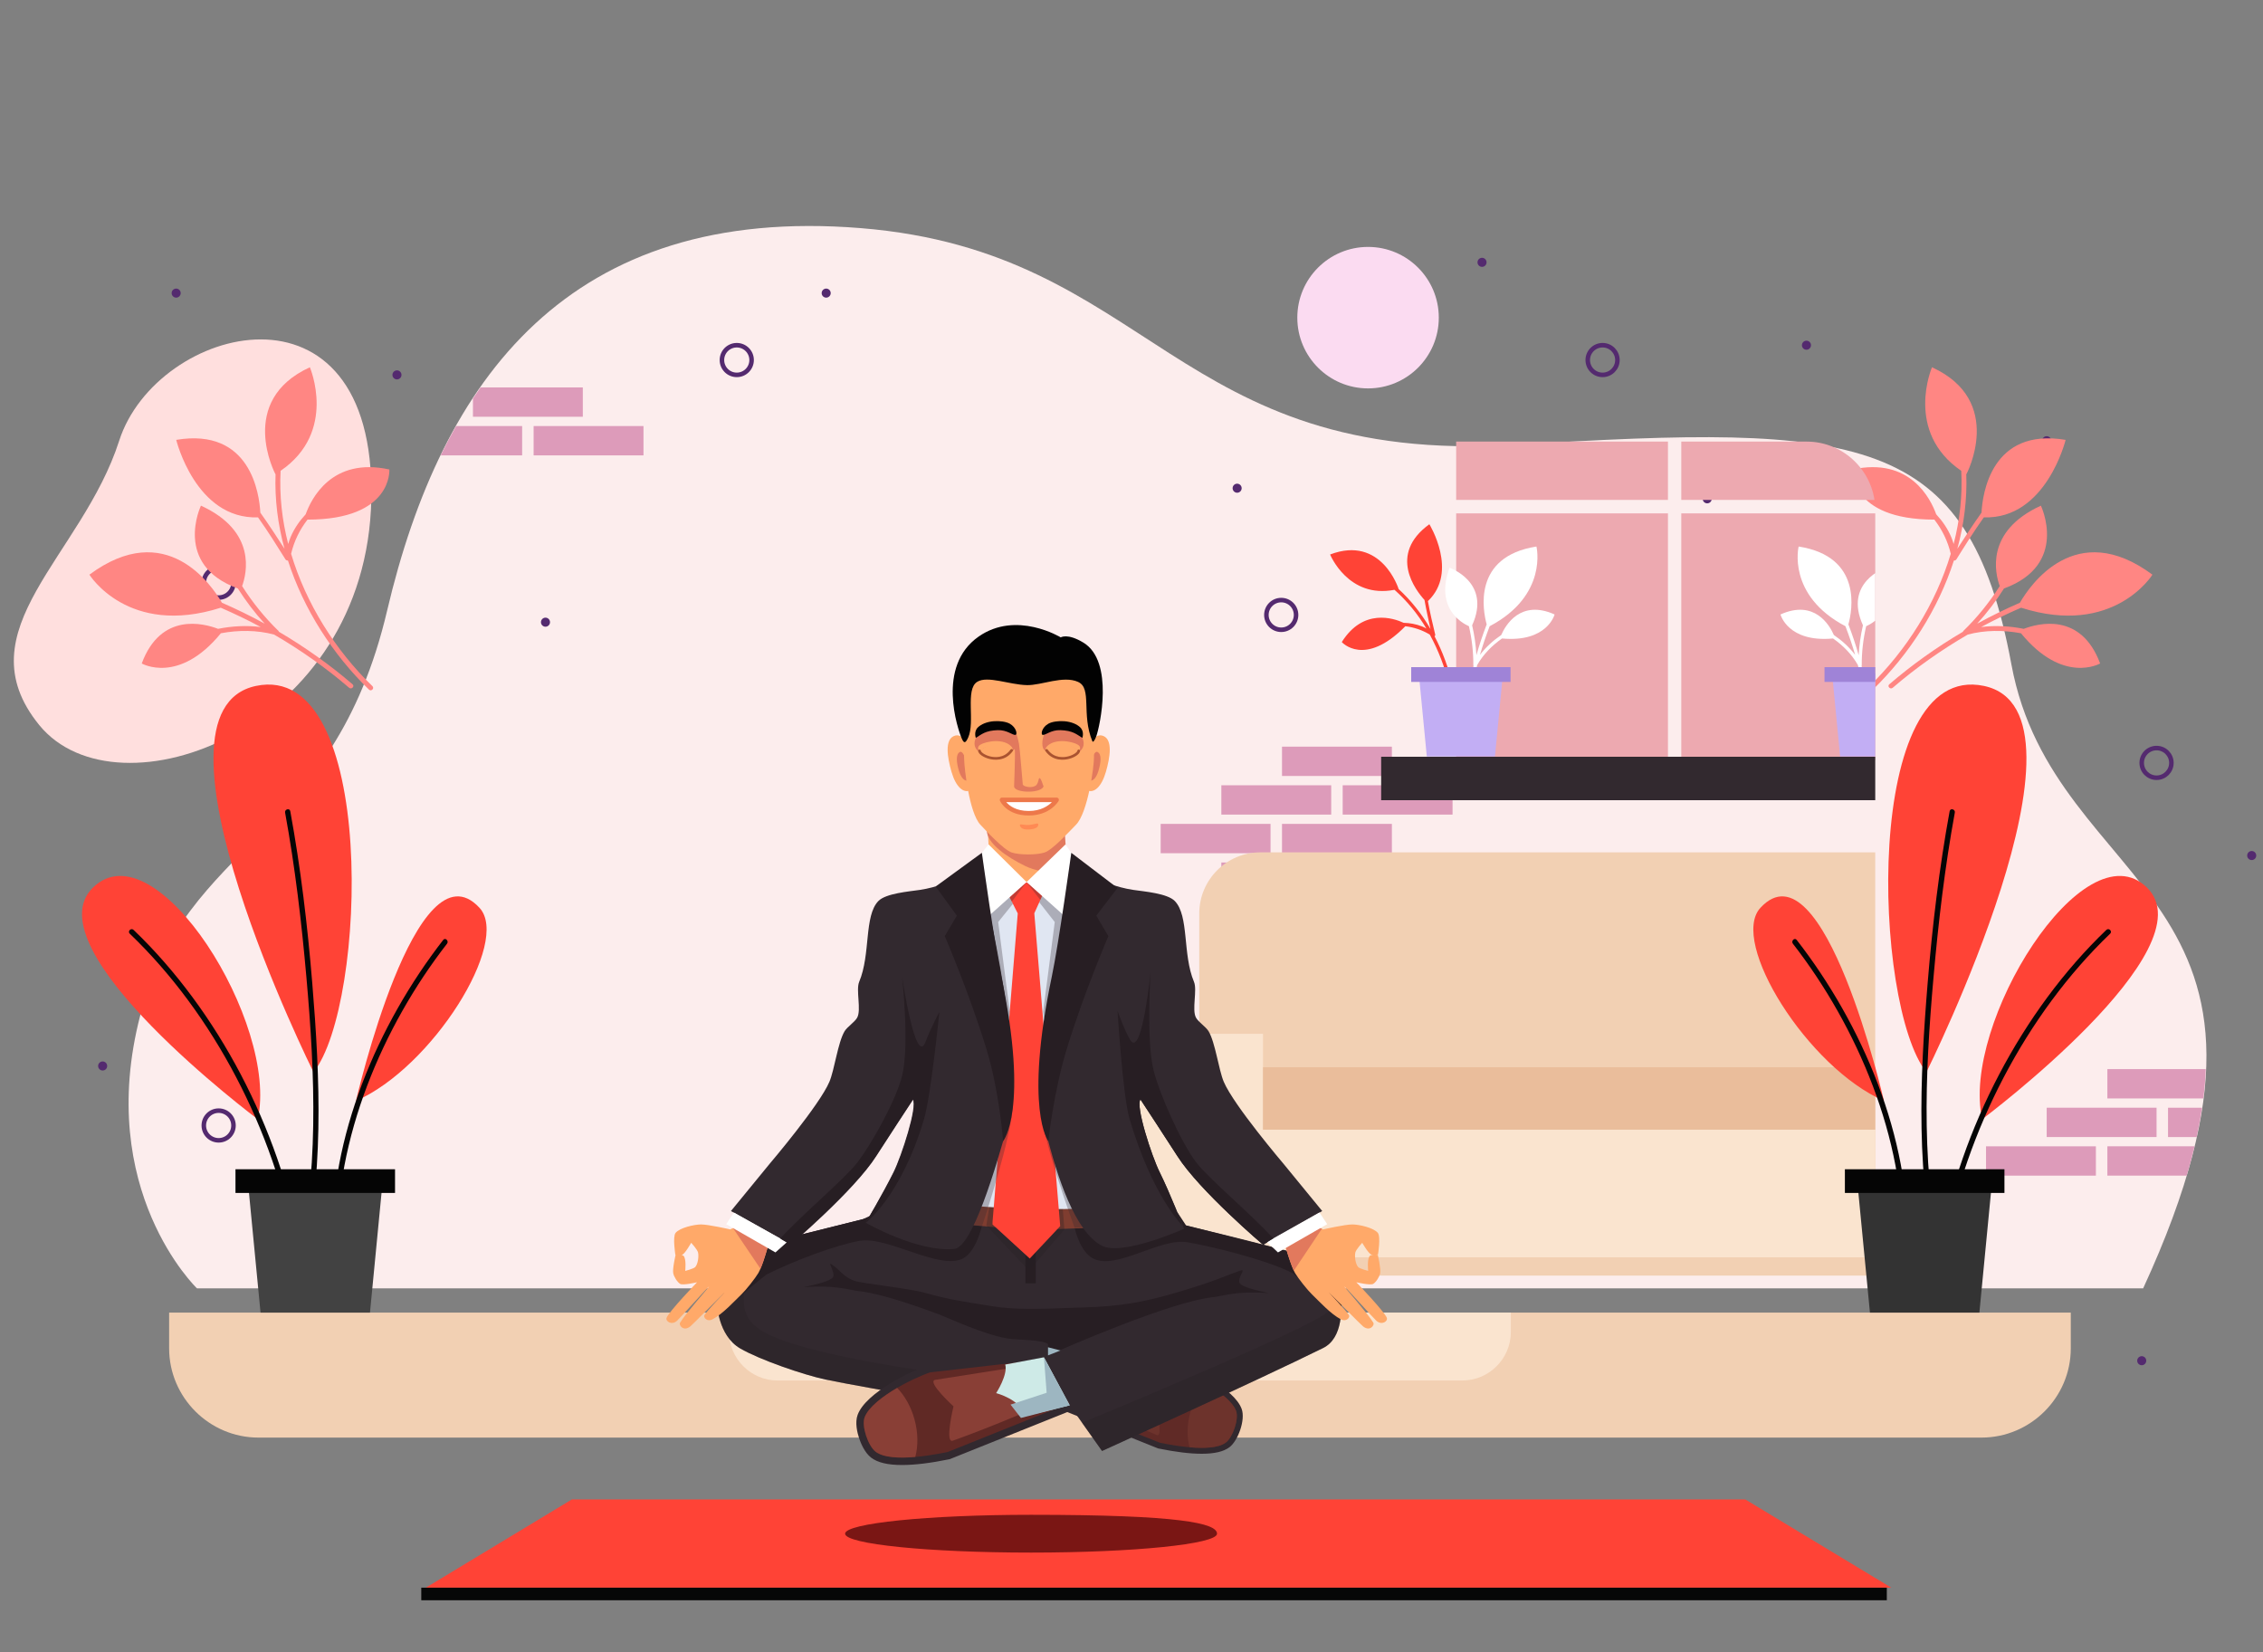 <?xml version="1.0" encoding="utf-8"?>
<!-- Generator: Adobe Illustrator 15.0.0, SVG Export Plug-In  -->
<!DOCTYPE svg PUBLIC "-//W3C//DTD SVG 1.1//EN" "http://www.w3.org/Graphics/SVG/1.1/DTD/svg11.dtd">
<svg version="1.1"
	 xmlns="http://www.w3.org/2000/svg" xmlns:xlink="http://www.w3.org/1999/xlink" xmlns:a="http://ns.adobe.com/AdobeSVGViewerExtensions/3.0/"
	 x="0px" y="0px" width="500px" height="365px" viewBox="-3.058 -14.433 500 365" enable-background="new -3.058 -14.433 500 365"
	 xml:space="preserve">
<rect x="-3.058" y="-14.433" width="500" height="365" fill="#808080" stroke="none"/>
<defs>
</defs>
<path fill="#FCEDED" d="M470.462,270.219H40.459c0,0-22.583-21.641-12.525-60.34s42.556-38.398,54.548-89.422
	c11.993-51.023,40.234-89.71,104.647-84.487c64.413,5.224,69.057,52.518,144.786,47.875c75.729-4.643,99.926-2.966,109.429,48.479
	C450.847,183.769,511.229,181.82,470.462,270.219"/>
<path fill="#FFDFDE" d="M5.611,145.764c17.251,21.198,72.424,1.204,73.37-49.986C79.927,44.588,31.5,57.333,23.277,82.941
	C15.053,108.549-11.445,124.808,5.611,145.764"/>
<path fill="#DD9BBA" d="M304.473,174.08h-24.276v-6.481h24.276V174.08z M291.066,159.068h-24.274v6.479h24.274V159.068z
	 M253.386,174.08h24.275v-6.481h-24.275V174.08z M317.878,159.068h-24.275v6.479h24.275V159.068z M304.473,150.536h-24.276v6.48
	h24.276V150.536z M291.066,176.13h-24.274v6.479h24.274V176.13z"/>
<rect x="435.744" y="238.84" fill="#DD9BBA" width="24.275" height="6.479"/>
<path fill="#DD9BBA" d="M462.556,228.258h21.206c0.276-2.247,0.456-4.408,0.532-6.48h-21.738V228.258z"/>
<path fill="#DD9BBA" d="M481.819,238.84h-19.264v6.479h17.521C480.74,243.087,481.321,240.929,481.819,238.84"/>
<rect x="449.148" y="230.309" fill="#DD9BBA" width="24.276" height="6.48"/>
<path fill="#DD9BBA" d="M475.961,230.309v6.48h6.325c0.49-2.24,0.888-4.399,1.196-6.48H475.961z"/>
<path fill="#DD9BBA" d="M112.306,86.181v-6.479H97.716c-1.195,2.104-2.331,4.267-3.412,6.479H112.306z"/>
<rect x="114.842" y="79.701" fill="#DD9BBA" width="24.276" height="6.479"/>
<path fill="#DD9BBA" d="M101.436,73.625v4.024h24.277V71.17h-22.597C102.545,71.978,101.984,72.795,101.436,73.625"/>
<path fill="#FBDBF1" d="M314.838,55.75c0-8.631-6.998-15.628-15.63-15.628c-8.633,0-15.63,6.998-15.63,15.628
	c0,8.633,6.997,15.631,15.63,15.631C307.84,71.382,314.838,64.384,314.838,55.75"/>
<path fill="#542A6F" d="M360.519,250.157c0-0.802-0.649-1.451-1.451-1.451c-0.8,0-1.45,0.649-1.45,1.451c0,0.8,0.65,1.45,1.45,1.45
	C359.869,251.607,360.519,250.957,360.519,250.157"/>
<path fill="#542A6F" d="M331.979,250.157c0-0.802,0.649-1.451,1.45-1.451s1.45,0.649,1.45,1.451c0,0.8-0.649,1.45-1.45,1.45
	S331.979,250.957,331.979,250.157"/>
<circle fill="none" stroke="#542A6F" stroke-linecap="round" stroke-linejoin="round" stroke-miterlimit="10" cx="45.251" cy="234.237" r="3.279"/>
<circle fill="none" stroke="#542A6F" stroke-linecap="round" stroke-linejoin="round" stroke-miterlimit="10" cx="159.728" cy="65.116" r="3.278"/>
<circle fill="none" stroke="#542A6F" stroke-linecap="round" stroke-linejoin="round" stroke-miterlimit="10" cx="351.026" cy="65.116" r="3.278"/>
<circle fill="none" stroke="#542A6F" stroke-linecap="round" stroke-linejoin="round" stroke-miterlimit="10" cx="473.425" cy="154.125" r="3.278"/>
<circle fill="none" stroke="#542A6F" stroke-linecap="round" stroke-linejoin="round" stroke-miterlimit="10" cx="45.251" cy="114.318" r="3.279"/>
<circle fill="none" stroke="#542A6F" stroke-linecap="round" stroke-linejoin="round" stroke-miterlimit="10" cx="280.025" cy="121.431" r="3.279"/>
<line fill="none" stroke="#542A6F" stroke-width="2" stroke-linecap="round" stroke-linejoin="round" stroke-miterlimit="10" x1="270.283" y1="93.433" x2="270.283" y2="93.433"/>
<line fill="none" stroke="#542A6F" stroke-width="2" stroke-linecap="round" stroke-linejoin="round" stroke-miterlimit="10" x1="276.746" y1="201.737" x2="276.746" y2="201.737"/>
<line fill="none" stroke="#542A6F" stroke-width="2" stroke-linecap="round" stroke-linejoin="round" stroke-miterlimit="10" x1="84.648" y1="68.395" x2="84.648" y2="68.395"/>
<line fill="none" stroke="#542A6F" stroke-width="2" stroke-linecap="round" stroke-linejoin="round" stroke-miterlimit="10" x1="19.622" y1="221.087" x2="19.622" y2="221.087"/>
<line fill="none" stroke="#542A6F" stroke-width="2" stroke-linecap="round" stroke-linejoin="round" stroke-miterlimit="10" x1="374.142" y1="95.778" x2="374.142" y2="95.778"/>
<line fill="none" stroke="#542A6F" stroke-width="2" stroke-linecap="round" stroke-linejoin="round" stroke-miterlimit="10" x1="179.484" y1="50.327" x2="179.484" y2="50.327"/>
<line fill="none" stroke="#542A6F" stroke-width="2" stroke-linecap="round" stroke-linejoin="round" stroke-miterlimit="10" x1="35.865" y1="50.327" x2="35.865" y2="50.327"/>
<line fill="none" stroke="#542A6F" stroke-width="2" stroke-linecap="round" stroke-linejoin="round" stroke-miterlimit="10" x1="53.328" y1="179.372" x2="53.328" y2="179.372"/>
<line fill="none" stroke="#542A6F" stroke-width="2" stroke-linecap="round" stroke-linejoin="round" stroke-miterlimit="10" x1="470.147" y1="286.206" x2="470.147" y2="286.206"/>
<line fill="none" stroke="#542A6F" stroke-width="2" stroke-linecap="round" stroke-linejoin="round" stroke-miterlimit="10" x1="449.149" y1="82.941" x2="449.149" y2="82.941"/>
<line fill="none" stroke="#542A6F" stroke-width="2" stroke-linecap="round" stroke-linejoin="round" stroke-miterlimit="10" x1="396.07" y1="61.838" x2="396.07" y2="61.838"/>
<line fill="none" stroke="#542A6F" stroke-width="2" stroke-linecap="round" stroke-linejoin="round" stroke-miterlimit="10" x1="494.446" y1="174.592" x2="494.446" y2="174.592"/>
<line fill="none" stroke="#542A6F" stroke-width="2" stroke-linecap="round" stroke-linejoin="round" stroke-miterlimit="10" x1="117.464" y1="123.034" x2="117.464" y2="123.034"/>
<line fill="none" stroke="#542A6F" stroke-width="2" stroke-linecap="round" stroke-linejoin="round" stroke-miterlimit="10" x1="324.391" y1="43.526" x2="324.391" y2="43.526"/>
<g>
	<defs>
		<rect id="SVGID_2_" x="19.895" width="445.536" height="275.576"/>
	</defs>
	<clipPath id="SVGID_3_">
		<use xlink:href="#SVGID_2_"  overflow="visible"/>
	</clipPath>
</g>
<path fill="#FF8683" d="M60.562,109.414c-0.207,0.019-0.433-0.068-0.548-0.256c-1.901-3.055-3.895-6.227-6.063-9.282
	c-13.78,0.473-18.073-17.123-18.073-17.123c16.458-2.759,18.369,12.001,18.583,16.078c1.885,2.64,3.644,5.362,5.343,7.991
	c-1.482-5.399-2.178-10.959-1.98-16.511c-0.01,0.006-0.021,0.014-0.032,0.02c0,0-8.615-16.193,7.611-23.618
	c0,0,6.146,14.253-6.466,22.879c-0.285,5.433,0.313,10.882,1.688,16.18c0.009-0.035,0.014-0.072,0.024-0.108
	c0.524-1.883,1.622-3.801,2.832-5.311c0.316-0.394,0.657-0.773,0.995-1.156c1.21-3.378,5.756-12.7,18.49-9.899
	c0,0,0.809,11.077-18.083,11.076c-1.724,2.214-2.978,4.781-3.625,7.552c3.31,11.035,9.784,21.311,17.969,29.245
	c0.501,0.485-0.257,1.252-0.756,0.769C70.449,130.163,64.027,120.178,60.562,109.414"/>
<path fill="#FF8683" d="M45.127,124.505c3.1-0.621,6.3-0.798,9.417-0.399c-2.876-1.561-5.833-2.962-8.824-4.27
	c-20.499,6.528-29.022-7.301-29.022-7.301c16.951-12.567,27.045,2.335,29.278,6.2c3.209,1.401,6.367,2.938,9.442,4.624
	c-2.189-2.398-4.176-5.013-5.925-7.773c-14.406-5.263-8.151-18.296-8.151-18.296c12.423,5.676,10.084,15.057,9.093,17.768
	c2.296,3.619,5.01,6.98,8.04,9.911c0.052,0.052,0.058,0.117,0.085,0.175c5.789,3.412,11.272,7.304,16.28,11.617
	c0.527,0.454-0.232,1.219-0.756,0.768c-5.08-4.373-10.67-8.32-16.581-11.757c-3.803-1.013-7.856-1.02-11.761-0.29
	c-9.319,11.399-17.485,6.675-17.485,6.675C32.482,120.773,41.962,123.289,45.127,124.505"/>
<path fill="#FF8683" d="M428.649,109.414c0.207,0.019,0.433-0.068,0.548-0.256c1.901-3.055,3.896-6.227,6.063-9.282
	c13.779,0.473,18.072-17.123,18.072-17.123c-16.458-2.759-18.369,12.001-18.583,16.078c-1.885,2.64-3.644,5.362-5.343,7.991
	c1.482-5.399,2.178-10.959,1.98-16.511c0.01,0.006,0.021,0.014,0.031,0.02c0,0,8.615-16.193-7.61-23.618
	c0,0-6.146,14.253,6.466,22.879c0.285,5.433-0.313,10.882-1.688,16.18c-0.009-0.035-0.014-0.072-0.023-0.108
	c-0.524-1.883-1.622-3.801-2.832-5.311c-0.316-0.394-0.657-0.773-0.995-1.156c-1.21-3.378-5.756-12.7-18.49-9.899
	c0,0-0.809,11.077,18.083,11.076c1.725,2.214,2.979,4.781,3.625,7.552c-3.31,11.035-9.784,21.311-17.969,29.245
	c-0.501,0.485,0.257,1.252,0.756,0.769C418.763,130.163,425.185,120.178,428.649,109.414"/>
<path fill="#FF8683" d="M444.084,124.505c-3.1-0.621-6.3-0.798-9.417-0.399c2.876-1.561,5.833-2.962,8.824-4.27
	c20.499,6.528,29.021-7.301,29.021-7.301c-16.951-12.567-27.045,2.335-29.277,6.2c-3.209,1.401-6.367,2.938-9.442,4.624
	c2.189-2.398,4.176-5.013,5.925-7.773c14.406-5.263,8.151-18.296,8.151-18.296c-12.423,5.676-10.084,15.057-9.093,17.768
	c-2.297,3.619-5.011,6.98-8.04,9.911c-0.053,0.052-0.059,0.117-0.085,0.175c-5.789,3.412-11.272,7.304-16.28,11.617
	c-0.527,0.454,0.231,1.219,0.756,0.768c5.08-4.373,10.67-8.32,16.581-11.757c3.803-1.013,7.855-1.02,11.761-0.29
	c9.319,11.399,17.485,6.675,17.485,6.675C456.729,120.773,447.249,123.289,444.084,124.505"/>
<g>
	<defs>
		<path id="SVGID_1_" d="M91.551,83.133c-8.332,0-15.148,6.818-15.148,15.15v177.226c0,8.332,6.816,15.147,15.148,15.147h304.571
			c8.332,0,15.148-6.815,15.148-15.147V98.283c0-8.332-6.816-15.15-15.148-15.15H91.551z"/>
	</defs>
	<clipPath id="SVGID_4_">
		<use xlink:href="#SVGID_1_"  overflow="visible"/>
	</clipPath>
	<rect x="318.674" y="41.522" clip-path="url(#SVGID_4_)" fill="#EDA9B0" width="46.796" height="54.503"/>
	<rect x="368.414" y="41.522" clip-path="url(#SVGID_4_)" fill="#EDA9B0" width="46.796" height="54.503"/>
	<rect x="318.674" y="98.998" clip-path="url(#SVGID_4_)" fill="#EDA9B0" width="46.796" height="54.504"/>
	<rect x="368.414" y="98.998" clip-path="url(#SVGID_4_)" fill="#EDA9B0" width="46.796" height="54.504"/>
	<path clip-path="url(#SVGID_4_)" fill="#F2D0B3" d="M466.535,240.551c0,7.467-6.054,13.521-13.521,13.521H275.433
		c-7.467,0-13.521-6.055-13.521-13.521V187.41c0-7.468,6.054-13.521,13.521-13.521h177.582c7.467,0,13.521,6.054,13.521,13.521
		V240.551z"/>
	<path clip-path="url(#SVGID_4_)" fill="#FAE4CF" d="M452.451,213.98v21.19H297.98h-21.984v-21.19h-28.168v35.274
		c0,7.678,6.407,14.084,14.084,14.084h168.555h36.068c7.678,0,14.084-6.406,14.084-14.084V213.98H452.451z"/>
	<rect x="264.343" y="263.339" clip-path="url(#SVGID_4_)" fill="#F2D0B3" width="199.762" height="4.073"/>
	<rect x="270.271" y="267.413" clip-path="url(#SVGID_4_)" fill="#EABD9B" width="9.595" height="8.323"/>
	<rect x="448.58" y="267.413" clip-path="url(#SVGID_4_)" fill="#EABD9B" width="9.596" height="8.323"/>
	<rect x="275.996" y="221.366" clip-path="url(#SVGID_4_)" fill="#EABD9B" width="176.455" height="13.805"/>
	<rect x="302.102" y="152.771" clip-path="url(#SVGID_4_)" fill="#32292F" width="130.735" height="9.591"/>
	<path clip-path="url(#SVGID_4_)" fill="#FF4336" d="M313.905,126.156c0.108-0.092,0.174-0.243,0.138-0.389
		c-0.575-2.386-1.164-4.875-1.612-7.39c6.823-6.475,0.32-16.983,0.32-16.983c-9.217,6.684-2.953,14.676-1.074,16.731
		c0.383,2.179,0.865,4.338,1.331,6.422c-1.917-3.304-4.288-6.303-7.081-8.864c0.007-0.002,0.016-0.004,0.024-0.006
		c0,0-3.753-11.937-15.128-7.599c0,0,3.99,9.808,14.221,7.803c2.777,2.461,5.142,5.359,7.06,8.563
		c-0.021-0.013-0.041-0.028-0.063-0.04c-1.166-0.646-2.625-1.03-3.938-1.164c-0.344-0.035-0.691-0.051-1.039-0.069
		c-2.222-1.029-8.93-3.279-13.661,4.255c0,0,5,5.694,14.039-3.495c1.901,0.222,3.75,0.84,5.407,1.851
		c3.783,6.891,5.682,14.956,5.624,22.733c-0.005,0.475,0.731,0.474,0.735,0C319.265,140.892,317.481,132.992,313.905,126.156"/>
	<path clip-path="url(#SVGID_4_)" fill="#FFFFFF" d="M328.63,125.871c-1.785,1.211-3.402,2.682-4.7,4.389
		c0.617-2.146,1.351-4.254,2.146-6.335c12.984-6.845,10.337-17.607,10.337-17.607c-14.223,2.231-11.806,14.27-10.994,17.205
		c-0.854,2.231-1.617,4.502-2.27,6.805c-0.118-2.213-0.439-4.43-0.945-6.602c4.334-9.523-4.997-12.718-4.997-12.718
		c-3.185,8.758,2.497,12.109,4.29,12.924c0.661,2.849,0.997,5.777,0.973,8.653c0,0.05,0.028,0.084,0.045,0.125
		c-1.112,4.447-1.842,8.976-2.142,13.475c-0.031,0.474,0.704,0.471,0.735,0c0.305-4.563,1.06-9.169,2.217-13.689
		c1.327-2.334,3.264-4.309,5.486-5.858c10.003,0.922,11.613-5.31,11.613-5.31C332.865,117.936,329.554,123.75,328.63,125.871"/>
	<polygon clip-path="url(#SVGID_4_)" fill="#C2AEF4" points="312.188,152.694 327.249,152.694 329.021,134.332 310.414,134.332 	"/>
	<rect x="308.74" y="132.969" clip-path="url(#SVGID_4_)" fill="#9F83D7" width="21.956" height="3.261"/>
	<path clip-path="url(#SVGID_4_)" fill="#F2D0B3" d="M416.852,126.156c-0.108-0.092-0.174-0.243-0.138-0.389
		c0.574-2.386,1.164-4.875,1.612-7.39c-6.823-6.475-0.32-16.983-0.32-16.983c9.217,6.684,2.953,14.676,1.073,16.731
		c-0.382,2.179-0.864,4.338-1.33,6.422c1.917-3.304,4.288-6.303,7.082-8.864c-0.008-0.002-0.017-0.004-0.025-0.006
		c0,0,3.753-11.937,15.128-7.599c0,0-3.99,9.808-14.221,7.803c-2.777,2.461-5.142,5.359-7.06,8.563
		c0.021-0.013,0.041-0.028,0.063-0.04c1.166-0.646,2.625-1.03,3.938-1.164c0.344-0.035,0.691-0.051,1.039-0.069
		c2.222-1.029,8.93-3.279,13.661,4.255c0,0-5,5.694-14.039-3.495c-1.902,0.222-3.75,0.84-5.407,1.851
		c-3.783,6.891-5.682,14.956-5.624,22.733c0.004,0.475-0.731,0.474-0.735,0C411.492,140.892,413.275,132.992,416.852,126.156"/>
	<path clip-path="url(#SVGID_4_)" fill="#FFFFFF" d="M402.127,125.871c1.785,1.211,3.402,2.682,4.7,4.389
		c-0.617-2.146-1.351-4.254-2.146-6.335c-12.984-6.845-10.337-17.607-10.337-17.607c14.223,2.231,11.806,14.27,10.994,17.205
		c0.854,2.231,1.617,4.502,2.27,6.805c0.118-2.213,0.439-4.43,0.945-6.602c-4.334-9.523,4.997-12.718,4.997-12.718
		c3.185,8.758-2.497,12.109-4.29,12.924c-0.661,2.849-0.997,5.777-0.973,8.653c0,0.05-0.028,0.084-0.045,0.125
		c1.111,4.447,1.842,8.976,2.142,13.475c0.031,0.474-0.704,0.471-0.735,0c-0.305-4.563-1.06-9.169-2.217-13.689
		c-1.326-2.334-3.264-4.309-5.486-5.858c-10.003,0.922-11.613-5.31-11.613-5.31C397.892,117.936,401.203,123.75,402.127,125.871"/>
	<polygon clip-path="url(#SVGID_4_)" fill="#C2AEF4" points="418.568,152.694 403.508,152.694 401.735,134.332 420.343,134.332 	"/>
	<rect x="400.061" y="132.969" clip-path="url(#SVGID_4_)" fill="#9F83D7" width="21.956" height="3.261"/>
</g>
<path fill="#F2D0B3" d="M34.311,275.576v7.891c0,10.849,8.877,19.727,19.727,19.727h380.709c10.849,0,19.727-8.878,19.727-19.727
	v-7.891H34.311z"/>
<path fill="#FAE4CF" d="M158.028,275.576v4.287c0,5.896,4.823,10.718,10.718,10.718h151.293c5.894,0,10.718-4.822,10.718-10.718
	v-4.287H158.028z"/>
<path fill="#FF4336" d="M434.9,232.849c0,0,50.305-37.647,36.391-51.193C457.375,168.112,430.135,211.885,434.9,232.849"/>
<path fill="#050505" d="M425.496,260.676c4.699-25.644,18.049-51.657,36.836-69.655c0.553-0.527,1.393,0.31,0.84,0.84
	c-18.648,17.863-31.867,43.676-36.533,69.131C426.502,261.743,425.359,261.424,425.496,260.676"/>
<path fill="#FF4336" d="M422.57,222.463c0,0,39.664-79.651,12.725-85.344C408.357,131.426,410.748,207.706,422.57,222.463"/>
<path fill="#050505" d="M428.852,165.106c-2.207,12.028-3.637,24.231-4.709,36.406c-1.887,21.397-2.951,44.133,2.496,65.109
	c0.193,0.741-0.951,1.055-1.142,0.316c-5.39-20.746-4.384-43.067-2.644-64.233c1.043-12.676,2.557-25.398,4.855-37.913
	C427.848,164.041,428.99,164.36,428.852,165.106"/>
<path fill="#FF4336" d="M413.186,228.788c0,0-13.293-57.765-27.281-42.65C378.947,193.655,396.365,221.471,413.186,228.788"/>
<path fill="#050505" d="M393.914,193.235c14.559,18.729,25.131,43.697,24.523,67.6c-0.02,0.763-1.205,0.765-1.186,0
	c0.598-23.566-9.91-48.407-24.178-66.761C392.611,193.477,393.445,192.631,393.914,193.235"/>
<polygon fill="#333333" points="410.098,275.576 434.279,275.576 437.125,246.092 407.25,246.092 "/>
<rect x="404.563" y="243.906" fill="#050505" width="35.252" height="5.234"/>
<path fill="#FF4336" d="M53.885,232.849c0,0-50.305-37.647-36.391-51.193C31.409,168.112,58.651,211.885,53.885,232.849"/>
<path fill="#050505" d="M63.289,260.676c-4.7-25.644-18.049-51.657-36.837-69.655c-0.551-0.527-1.392,0.31-0.838,0.84
	c18.648,17.863,31.865,43.676,36.532,69.131C62.283,261.743,63.426,261.424,63.289,260.676"/>
<path fill="#FF4336" d="M66.214,222.463c0,0-39.663-79.651-12.725-85.344C80.428,131.426,78.037,207.706,66.214,222.463"/>
<path fill="#050505" d="M59.933,165.106c2.208,12.028,3.637,24.231,4.71,36.406c1.886,21.397,2.951,44.133-2.497,65.109
	c-0.192,0.741,0.952,1.055,1.143,0.316c5.388-20.746,4.382-43.067,2.642-64.233c-1.042-12.676-2.556-25.398-4.855-37.913
	C60.938,164.041,59.794,164.36,59.933,165.106"/>
<path fill="#FF4336" d="M75.6,228.788c0,0,13.292-57.765,27.281-42.65C109.838,193.655,92.419,221.471,75.6,228.788"/>
<path fill="#050505" d="M94.872,193.235c-14.559,18.729-25.131,43.697-24.524,67.6c0.019,0.763,1.205,0.765,1.186,0
	c-0.599-23.566,9.909-48.407,24.176-66.761C96.173,193.477,95.341,192.631,94.872,193.235"/>
<polygon fill="#424242" points="78.688,275.576 54.505,275.576 51.659,246.092 81.534,246.092 "/>
<rect x="48.97" y="243.906" fill="#050505" width="35.252" height="5.234"/>
<polygon fill="#FF4336" points="414.823,336.355 91.021,336.355 123.296,316.856 382.548,316.856 "/>
<rect x="90.021" y="336.355" fill="#060707" width="323.803" height="2.778"/>
<path fill="#602A26" d="M262.456,306.115c-2.523,0-5.681-0.384-9.386-1.142l-0.058-0.012l-25.47-10.208l5.95-10.033l23.385,2.802
	l0.064,0.021c1.695,0.57,4.725,1.887,7.684,3.718c2.3,1.423,5.215,3.588,6.039,5.817c0.797,2.155-0.784,6.438-2.458,7.714
	C267.04,305.682,265.158,306.115,262.456,306.115z"/>
<path fill="#32292F" d="M233.839,285.421l22.895,2.742c3.741,1.26,11.948,5.438,13.316,9.142c0.659,1.781-0.729,5.814-2.24,6.966
	c-1.159,0.885-3.151,1.188-5.354,1.188c-3.314,0-7.104-0.688-9.255-1.128l-24.705-9.902L233.839,285.421L233.839,285.421z
	 M233.147,284.019l-0.436,0.733l-5.343,9.009l-0.78,1.315l1.42,0.569l24.705,9.901l0.109,0.044l0.116,0.023
	c3.747,0.767,6.949,1.155,9.517,1.155c2.852,0,4.862-0.477,6.148-1.457c1.87-1.426,3.569-6.043,2.675-8.462
	c-1.666-4.508-10.938-8.855-14.129-9.929l-0.128-0.043l-0.134-0.017l-22.894-2.743L233.147,284.019L233.147,284.019z"/>
<path fill="#6D332C" d="M263.44,291.314c3.019,1.763,5.854,3.948,6.609,5.991c0.658,1.781-0.729,5.814-2.24,6.966
	c-1.622,1.236-4.87,1.338-8.045,1.062c-0.602-2.242-0.592-4.941,0.174-7.686C260.654,295.086,261.914,292.9,263.44,291.314z"/>
<path fill="#6D332C" d="M257.93,290.341c1.616,0.451-5.923,4.721-5.923,4.721s2.162,8.033,0.546,7.581l-21.858-9.41l2.696-7.059
	L257.93,290.341z"/>
<path fill="#414042" d="M231.018,295.441l-8.504-2.058l5.166-9.434l7.064,1.698c-0.544,1.938,1.726,5.425,1.726,5.425
	S231.74,292.259,231.018,295.441z"/>
<path fill="#32292F" d="M225.928,285.666l14.503,20.486c0,0,34.493-15.65,48.868-22.757c4.44-2.195,4.28-9.123,3.599-12.091
	c-0.665-2.892-5.677-7.735-8.533-8.537c-11.62-3.266-38.082-9.478-38.082-9.478l-22.455-0.899l-34.371,2.072l-26.351,6.586
	l-7.738,12.548c0,0,0.188,7.03,5.108,9.896c4.311,2.512,13.988,5.836,18.867,6.878c3.973,0.847,16.914,3.127,16.914,3.127
	L225.928,285.666z"/>
<rect x="223.498" y="260.6" fill="#271E23" width="2.292" height="8.501"/>
<path opacity="0.3" fill="#271E23" d="M164.749,279.271c-4.279-2.97-3.385-6.239-3.385-9.516c0,0-1.649-1.236-2.482-1.858
	l-3.515,5.699c0,0,0.188,7.03,5.108,9.896c4.311,2.512,13.988,5.836,18.867,6.878c3.973,0.847,16.914,3.127,16.914,3.127
	l27.741-7.323l0,0l-17.432,3.017C206.566,289.191,173.047,285.031,164.749,279.271z"/>
<path opacity="0.3" fill="#271E23" d="M293.247,274.143c-0.853-0.326-1.816-0.218-2.68,1.03
	c-2.201,3.179-54.555,24.738-54.555,24.738l0,0l4.418,6.24c0,0,34.493-15.65,48.868-22.757
	C292.627,281.75,293.37,277.446,293.247,274.143z"/>
<path fill="#271E23" d="M190.398,253.634l-2.807,1.295l-23.966,5.989c-0.713,0.929-1.507,1.974-2.332,3.066l-5.927,9.611
	c0,0,0.031,1.097,0.369,2.6c1.541-1.304,6.112-5.607,10.584-9.047c6.119-3.06,15.502-6.56,20.58-7.433
	c6.141-1.055,17.58,6.546,22.772,3.92c2.975-1.505,4.21-7.178,4.21-7.178L190.398,253.634z"/>
<path fill="#271E23" d="M257.109,253.455l1.888,2.871l25.964,6.552c0.713,0.929,1.714-0.313,2.539,0.78l5.927,9.61
	c0,0-0.031,1.098-0.369,2.601c-1.541-1.305-6.111-5.608-10.583-9.047c-6.12-3.061-18.06-5.91-23.139-6.783
	c-6.14-1.056-15.669,6.22-20.86,3.594c-2.975-1.505-4.094-6.755-4.094-6.755L257.109,253.455z"/>
<path fill="#E0E6F2" d="M213.103,176.5h21.977l13.523,77.642c0,0-18.187,2.192-23.898,2.184c-5.906-0.008-23.538-4.189-23.538-4.189
	L213.103,176.5z"/>
<path fill="#7F3D30" d="M196.257,254.703v-3.905c0,0,20.655,1.728,27.792,1.938c6.557,0.191,26.648-0.599,26.648-0.599l2.334,3.906
	c0,0-22.318,1.335-28.717,1.154C217.297,257,196.257,254.703,196.257,254.703z"/>
<polygon opacity="0.3" fill="#271E23" points="231.764,252.708 232.116,257.213 224.313,266.322 214.864,256.326 215.52,252.266 "/>
<path fill="#FFA969" d="M241.277,156.132c-0.967,3.32-2.624,4.688-4.002,4.085c-1.379-0.601-1.954-2.949-0.987-6.268
	c0.968-3.32,2.321-6.7,4.486-5.752C242.777,149.075,242.242,152.814,241.277,156.132z"/>
<path fill="#E2795D" d="M239.654,155.842c-0.504,1.733-1.372,2.449-2.092,2.136c-0.722-0.315,0.696-6.78,1.829-6.283
	C240.438,152.153,240.161,154.106,239.654,155.842z"/>
<path fill="#FFA969" d="M207.181,156.132c0.967,3.32,2.624,4.688,4.003,4.085c1.378-0.601,1.952-2.949,0.986-6.268
	c-0.968-3.32-2.32-6.7-4.486-5.752C205.68,149.075,206.216,152.814,207.181,156.132z"/>
<path fill="#E2795D" d="M208.804,155.842c0.503,1.733,1.373,2.449,2.092,2.136c0.721-0.315-0.698-6.78-1.828-6.283
	C208.021,152.153,208.296,154.106,208.804,155.842z"/>
<path fill="#FFA969" d="M231.806,176.343c0,0,1.81,3.907-6.17,4.09c-8.499,0.192-10.03-3.983-10.03-3.983l-0.699-12.087
	l16.594-0.538L231.806,176.343z"/>
<path fill="#E2795D" d="M214.974,168.979c-0.071,2.899,4.531,6.007,8.467,7.919c4.012,1.949,9.388,1.573,9.388,1.573
	s-0.875-11.811-0.847-13.023c0.073-2.9-3.385-3.673-7.788-3.773C219.788,161.574,215.045,166.081,214.974,168.979z"/>
<path fill="#FFA969" d="M238.653,152.838c0.048,1.906-1.341,12.292-3.976,14.953c-1.466,1.479-5.139,5.524-6.938,6.129
	c-1.714,0.576-5.546,0.574-7.26,0c-1.795-0.602-5.619-4.753-6.917-6.129c-2.506-2.656-3.548-12.614-3.587-14.3
	c-0.173-7.025-1-14.598,1.114-18.209c2.017-3.443,6.823-3.09,12.907-3.092C237.76,132.183,238.319,139.114,238.653,152.838z"/>
<path fill="#FFFFFF" d="M218.336,162.29c0,0,1.307,2.956,5.898,2.956c4.466,0,6.162-2.956,6.162-2.956H218.336z"/>
<path fill="#ED784A" d="M224.234,165.746c-4.861,0-6.297-3.121-6.356-3.254c-0.068-0.155-0.054-0.333,0.039-0.476
	c0.092-0.141,0.25-0.227,0.419-0.227h12.061c0.178,0,0.343,0.096,0.433,0.25s0.09,0.344,0.001,0.499
	C230.755,162.669,228.936,165.746,224.234,165.746z M219.267,162.79c0.669,0.789,2.139,1.956,4.967,1.956
	c2.712,0,4.326-1.155,5.119-1.956H219.267z"/>
<path fill="#FF8A54" d="M224.861,168.778c1.105-0.155,1.608-0.616,1.449-1.184c-0.068-0.242-1.137,0.193-2.007,0.242
	c-1.265,0.075-2.164-0.38-2.023,0.126C222.51,168.787,223.592,168.956,224.861,168.778z"/>
<path fill="#E2795D" d="M212.599,148.477c0.472-1.009,2.037-1.418,3.07-1.457c1.543-0.061,3.779-1.221,4.893,0.124
	c0.976,1.177,0.983,3.333,0.577,3.891c-1.333,1.829-5.321,0.915-6.633,1.136C214.06,152.247,211.31,151.202,212.599,148.477z"/>
<path fill="#E2795D" d="M227.406,159.066L227.406,159.066c0,0-0.516-1.774-0.83-1.561c-0.234,0.161-0.073,0.661-0.624,1.489
	c-0.773,0.784-2.661,0.478-3.028-0.059c-0.02-0.027-0.657-8.085-0.833-8.974c-0.2-0.993-0.512-2.283-0.886-2.921
	c-0.432-0.732-0.563-0.126-1.591-0.222c-0.819-0.078,0.707-0.16,1.537,4.353c0.139,0.75-0.133,7.82-0.149,8.108
	c-0.086,1.46,5.55,1.675,6.44,0.185C227.542,159.299,227.507,159.149,227.406,159.066z"/>
<path fill="#020202" d="M216.554,144.914c-1.647,0.126-2.832,0.698-3.502,1.319c-1.035,0.958-0.508,2.364-0.508,2.364
	c1.329-0.812,2.076-1.591,4.809-1.706c2.106-0.088,3.346,1.173,3.96,1.045c0.457-0.095,0.194-1.657-1.275-2.478
	C219.242,145.016,217.818,144.817,216.554,144.914z"/>
<path fill="#020202" d="M212.836,136.224c2.278-1.443,7.12,0.64,11.025,0.717c3.203,0.063,7.994-2.182,11.264-0.717
	c3.166,1.419,0.683,7.126,3.175,13.129c0.117,0.281,0.492-0.083,0.874-1.143c0.744-2.071,3.993-16.479-2.844-20.649
	c-3.542-2.159-5.021-1.167-5.021-1.167s-9.815-6.01-18.154-0.173c-9.402,6.582-4.579,20.522-3.713,22.52
	c0.505,1.167,0.843,1.025,1.407-0.205C212.448,145.06,210.144,137.931,212.836,136.224z"/>
<path fill="#E2795D" d="M236.038,148.477c-0.474-1.009-2.038-1.418-3.07-1.457c-1.545-0.061-3.78-1.221-4.894,0.124
	c-0.976,1.177-0.982,3.333-0.577,3.891c1.333,1.829,5.322,0.915,6.633,1.136C234.576,152.247,237.325,151.202,236.038,148.477z"/>
<path fill="#FFA969" d="M228.948,150.514c3.762-1.789,6.193,0.948,6.193,0.948s-0.901,2.835-4.548,1.615
	c-1.508-0.505-1.313-0.772-1.873-0.669C227.742,152.588,227.883,151.022,228.948,150.514z"/>
<path fill="#FFA969" d="M229.203,150.805c-0.665,0.291-0.918,0.646-1.027,1.011c-0.514-0.533-0.261-1.21,0.681-1.822
	c2.095-1.363,6.042-0.391,6.602,0.431c0.31,0.455-0.016,0.986-0.28,1.359C234.659,150.486,231.929,149.624,229.203,150.805z"/>
<path fill="#AA5330" d="M228.169,151.065c-0.057,0.001-0.113,0.019-0.166,0.053c-0.136,0.092-0.169,0.273-0.074,0.404
	c1.682,2.331,4.202,1.976,5.206,1.716c1.337-0.346,2.386-1.095,2.441-1.742c0.015-0.159-0.108-0.301-0.274-0.313
	c-0.169-0.013-0.312,0.105-0.326,0.266c-0.021,0.254-0.727,0.899-1.996,1.229c-0.883,0.228-3.095,0.541-4.556-1.486
	C228.364,151.106,228.268,151.064,228.169,151.065z"/>
<path fill="#FFA969" d="M219.688,150.514c-3.762-1.789-6.192,0.948-6.192,0.948s0.901,2.835,4.547,1.615
	c1.508-0.505,1.314-0.772,1.873-0.669C220.895,152.588,220.753,151.022,219.688,150.514z"/>
<path fill="#FFA969" d="M219.433,150.805c0.665,0.291,0.917,0.646,1.027,1.011c0.514-0.533,0.261-1.21-0.681-1.822
	c-2.095-1.363-6.041-0.391-6.602,0.431c-0.31,0.455,0.017,0.986,0.282,1.359C213.976,150.486,216.708,149.624,219.433,150.805z"/>
<path fill="#AA5330" d="M220.468,151.065c0.056,0.001,0.113,0.019,0.165,0.053c0.136,0.092,0.169,0.273,0.074,0.404
	c-1.682,2.331-4.202,1.976-5.206,1.716c-1.336-0.346-2.386-1.095-2.442-1.742c-0.013-0.159,0.11-0.301,0.275-0.313
	c0.168-0.013,0.311,0.105,0.325,0.266c0.022,0.254,0.728,0.899,1.997,1.229c0.883,0.228,3.095,0.541,4.557-1.486
	C220.272,151.106,220.369,151.064,220.468,151.065z"/>
<path fill="#020202" d="M232.069,144.914c1.648,0.126,2.832,0.698,3.502,1.319c1.036,0.958,0.508,2.364,0.508,2.364
	c-1.329-0.812-2.075-1.591-4.809-1.706c-2.105-0.088-3.346,1.173-3.959,1.045c-0.458-0.095-0.194-1.657,1.276-2.478
	C229.381,145.016,230.807,144.817,232.069,144.914z"/>
<polygon fill="#FF4336" points="216.231,256.101 224.463,263.632 231.188,256.473 225.467,187.348 227.734,182.343 226.997,180.61 
	220.767,180.455 219.412,182.658 221.81,187.376 216.247,255.478 "/>
<path opacity="0.3" fill="#32292F" d="M220.736,229.331c0,6.901-6.854,27.269-6.854,27.269l-4.505-0.557L220.736,229.331z"/>
<path opacity="0.3" fill="#32292F" d="M226.764,229.331c0,6.901,7.618,27.547,7.618,27.547l4.504-0.557L226.764,229.331z"/>
<polygon opacity="0.3" fill="#32292F" points="223.761,180.455 220.491,184.781 220.736,185.264 217.485,189.287 220.04,209.043 
	219.892,210.86 214.21,187.754 "/>
<polygon opacity="0.3" fill="#32292F" points="223.711,180.455 226.801,184.405 226.566,184.921 229.986,189.287 227.432,209.043 
	227.58,210.86 233.262,187.754 "/>
<path fill="#32292F" d="M213.103,176.5c0,0-5.076,4.518-12.941,5.689c-2.342,0.349-7.497,0.756-9.147,2.454
	c-3.196,3.29-1.677,11.77-4.239,17.849c-0.77,1.828,0.516,6.187-0.446,7.921c-0.563,1.016-2.196,2.015-2.788,3.013
	c-1.478,2.486-2.222,8.491-3.347,11.155c-2.184,5.168-13.164,18.072-13.164,18.072l-8.59,10.486l12.709,7.088
	c0,0,14.454-11.606,19.308-19.248c1.808-2.846,8.144-12.494,8.144-12.494c1.115,1.483-2.489,12.54-4.239,16.064
	c-2.355,4.742-6.143,11.177-6.143,11.177s11.418,6.555,19.55,5.785c3.997-0.378,9.172-17.688,12.119-28.497
	C223.767,218.792,213.103,176.5,213.103,176.5z"/>
<path fill="#32292F" d="M234.42,176.5c0,0,5.075,4.518,12.939,5.689c2.343,0.349,7.499,0.756,9.148,2.454
	c3.197,3.29,1.678,11.77,4.24,17.849c0.77,1.828-0.516,6.187,0.445,7.921c0.563,1.016,2.196,2.015,2.789,3.013
	c1.477,2.486,2.221,8.491,3.347,11.155c2.183,5.168,13.163,18.072,13.163,18.072l8.591,10.486l-13.06,7.46
	c0,0-14.105-11.979-18.958-19.62c-1.808-2.846-8.144-12.494-8.144-12.494c-1.115,1.483,2.489,12.54,4.24,16.064
	c2.354,4.742,5.404,12.508,5.404,12.508s-13.595,6.094-18.152,3.758c-5.887-3.018-9.919-15.118-12.468-25.541
	C224.444,220.954,234.42,176.5,234.42,176.5z"/>
<polygon fill="#FFFFFF" points="223.761,180.455 215.355,172.132 213.883,173.991 215.618,187.754 "/>
<polygon fill="#FFFFFF" points="223.761,180.455 232.362,172.132 233.64,173.991 231.904,187.754 "/>
<path fill="#271E23" d="M213.883,173.991l-10.208,7.447l4.686,6.441l-2.678,4.518c0,0,5.3,12.216,9.204,24.934
	c2.882,9.383,3.688,20.375,3.688,20.375s5.794-6.877-0.399-36.439C216.636,193.917,213.883,173.991,213.883,173.991z"/>
<path fill="#271E23" d="M233.64,173.991l10.207,7.775l-4.687,6.113l2.679,4.518c0,0-5.3,12.216-9.203,24.934
	c-2.881,9.383-4.074,20.375-4.074,20.375s-5.409-6.877,0.785-36.439C230.887,193.917,233.64,173.991,233.64,173.991z"/>
<path fill="#602925" d="M196.239,308.431c-2.967,0-5.036-0.478-6.326-1.461c-1.847-1.407-3.592-6.137-2.711-8.52
	c1.737-4.7,11.607-9.302,15.007-10.445l0.082-0.028l23.433-2.666l8.838,10.634l-28.011,11.227l-0.072,0.015
	C202.439,308.012,198.994,308.431,196.239,308.431L196.239,308.431z"/>
<path fill="#32292F" d="M225.376,286.174l7.837,9.429l-26.898,10.781c-2.341,0.479-6.468,1.229-10.075,1.229
	c-2.398,0-4.567-0.331-5.83-1.294c-1.645-1.253-3.156-5.646-2.439-7.585c1.491-4.032,10.426-8.582,14.5-9.953L225.376,286.174
	L225.376,286.174z M226.07,284.447l-0.879,0.101l-22.906,2.606l-0.173,0.02l-0.165,0.056c-3.498,1.178-13.673,5.957-15.514,10.938
	c-0.633,1.714-0.074,3.95,0.315,5.131c0.303,0.92,1.171,3.184,2.668,4.324c1.438,1.096,3.669,1.629,6.822,1.629
	c2.811,0,6.311-0.425,10.403-1.262l0.145-0.03l0.137-0.055l26.898-10.78l2.089-0.837l-1.438-1.73l-7.837-9.429L226.07,284.447
	L226.07,284.447z"/>
<path fill="#893F36" d="M195.165,292.211c-3.286,1.918-6.373,4.299-7.194,6.522c-0.717,1.939,0.794,6.331,2.439,7.585
	c1.766,1.346,5.302,1.457,8.76,1.154c0.654-2.44,0.644-5.38-0.19-8.366C198.201,296.318,196.829,293.938,195.165,292.211z"/>
<path fill="#893F36" d="M203.505,290.448c-1.759,0.492,4.11,5.845,4.11,5.845s-1.968,8.091-0.207,7.6c0,0,10.618-3.701,23.412-9.592
	c1.868-0.86-2.937-7.686-2.937-7.686L203.505,290.448z"/>
<path fill="#CEEAE7" d="M223.386,298.462l9.905-2.396l-5.694-10.614l-8.552,1.604c0.635,2.259-2.009,6.318-2.009,6.318
	S222.544,294.757,223.386,298.462z"/>
<path fill="#FFA969" d="M289.292,257.198c0,0,4.833-1.111,6.475-1.097c1.487,0.014,4.645,0.713,5.595,1.857
	c0.69,0.834,0.044,4.782,0.044,4.782s-1.168,0.153-1.515,0c-0.658-0.294-1.977-2.589-1.977-2.589s-1.371,1.501-1.515,2.141
	c-0.196,0.88,0.021,2.56,0.627,3.227c0.328,0.361,2.204,0.847,2.204,0.847s-0.29-2.76,0.399-3.35
	c0.377-0.322,1.731-0.202,1.731-0.202s0.72,3.066,0.521,4.073c-0.147,0.752-0.866,1.931-1.514,2.339
	c-0.631,0.397-3.748-0.35-3.748-0.35s6.202,6.47,6.724,7.834c0.307,0.8-1.124,1.747-2.308,0.666
	c-0.726-0.662-6.783-7.432-7.073-7.576c-0.205-0.103,5.303,6.097,6.42,8.028c0.301,0.521-0.754,1.998-2.26,0.813
	c-0.57-0.448-6.921-6.919-7.568-7.514c-0.243-0.223,3.985,4.175,4.445,5.029c0.259,0.48-0.576,1.545-1.778,0.919
	c-2.313-1.208-4.831-4.013-6.429-5.542c-0.975-0.933-3.021-3.518-3.707-4.678c-0.894-1.51-2.141-5.922-2.141-5.922l5.989-4.893
	L289.292,257.198z"/>
<path fill="#E2795D" d="M280.945,260.935c0,0,1.01,3.571,1.862,5.387l6.199-9.264l-2.072-1.016L280.945,260.935z"/>
<path fill="#FFA969" d="M158.282,257.198c0,0-4.832-1.111-6.475-1.097c-1.486,0.014-4.644,0.713-5.594,1.857
	c-0.691,0.834-0.056,4.855-0.056,4.855s1.169,0.154,1.515,0c0.659-0.293,1.987-2.662,1.987-2.662s1.371,1.501,1.515,2.141
	c0.197,0.88-0.021,2.56-0.627,3.227c-0.328,0.361-2.204,0.847-2.204,0.847s0.291-2.76-0.399-3.35
	c-0.377-0.322-1.73-0.202-1.73-0.202s-0.721,3.066-0.522,4.073c0.148,0.752,0.867,1.931,1.515,2.339
	c0.631,0.397,3.748-0.35,3.748-0.35s-6.202,6.47-6.724,7.834c-0.307,0.8,1.124,1.747,2.308,0.666
	c0.725-0.662,6.783-7.432,7.073-7.576c0.205-0.103-5.302,6.097-6.421,8.028c-0.3,0.521,0.754,1.998,2.261,0.813
	c0.57-0.448,6.921-6.919,7.568-7.514c0.243-0.223-3.986,4.175-4.445,5.029c-0.26,0.48,0.577,1.545,1.778,0.919
	c2.313-1.208,4.832-4.013,6.429-5.542c0.975-0.933,3.021-3.518,3.707-4.678c0.894-1.51,2.141-5.922,2.141-5.922l-5.989-4.893
	L158.282,257.198z"/>
<path fill="#E2795D" d="M166.742,260.353c0,0-0.931,3.721-1.783,5.536l-6.071-8.988l1.864-1.44L166.742,260.353z"/>
<polygon fill="#FFFFFF" points="159.09,253.471 157.39,256.042 168.269,262.282 170.798,260.033 "/>
<polygon fill="#FFFFFF" points="288.465,253.455 290.185,256.042 279.306,262.282 276.854,259.976 "/>
<path fill="#7A1614" d="M265.84,324.427c0,2.306-18.396,4.175-41.088,4.175s-41.088-1.869-41.088-4.175
	c0-2.307,18.396-4.175,41.088-4.175C257.723,320.252,265.84,322.121,265.84,324.427z"/>
<path fill="#271E23" d="M246.528,232.851c-1.528-5.118-2.664-23.888-2.664-23.888s2.069,5.639,3.046,6.704
	c2.447,2.671,4.26-15.361,4.26-15.361s-1.021,14.993,0.653,21.737c1.319,5.312,6.099,16.006,9.423,20.353
	c2.689,3.52,11.831,11.161,17.032,16.779l-2.255,1.425c0,0-14.105-11.979-18.958-19.62c-1.808-2.846-8.144-12.494-8.144-12.494
	c-1.115,1.483,2.489,12.54,4.239,16.064c2.355,4.742,4.996,11.775,4.996,11.775S251.659,250.031,246.528,232.851z"/>
<path fill="#271E23" d="M201.098,232.851c1.528-5.118,3.395-23.692,3.395-23.692s-2.02,3.764-3.023,6.509
	c-2.195,6.004-5.212-14.231-5.212-14.231s1.674,15.063,0,21.808c-1.319,5.311-6.553,14.806-9.877,19.152
	c-2.689,3.52-11.857,11.191-17.059,16.809l2.281,1.396c0,0,14.104-11.979,18.958-19.62c1.808-2.846,8.144-12.494,8.144-12.494
	c1.115,1.483-2.489,12.54-4.239,16.064c-2.355,4.742-6.247,11.177-6.247,11.177S195.967,250.031,201.098,232.851z"/>
<polygon fill="#9DB6C1" points="227.597,285.453 228.195,293.289 220.215,295.906 222.514,298.854 233.291,296.067 "/>
<path fill="#271E23" d="M270.762,268.902c-0.307-1.228,1.53-3.049,0.333-2.64c-3.821,1.305-5.146,2.212-13.972,4.816
	c-7.109,2.098-12.362,3.149-21.186,3.372c-6.812,0.172-13.398,0.755-20.069-0.328c-6.023-0.977-9.181-1.388-14.702-2.947
	c-3.356-0.948-13.966-2.061-15.453-2.62c-2.575-0.969-2.951-2.233-4.989-3.604c-1.05-0.706,0.64,1.412,0.332,2.64
	c-0.34,1.365-7.693,2.479-6.291,2.369c6.835-0.532,9.905,0.665,12.086,0.9c4.172,0.451,10.944,2.645,17.648,5.147
	c5.947,2.52,11.849,5.007,16.082,5.423c1.428,0.14,6.81,0.185,7.915,1.1v2.5l-0.953,0.422c4.973-2.213,27.932-12.255,37.424-13.282
	c2.182-0.235,5.251-1.432,12.087-0.899C278.456,271.38,271.103,270.267,270.762,268.902z"/>
<polygon fill="#9DB6C1" points="231.251,283.95 228.496,285.031 228.496,283.24 "/>
</svg>
